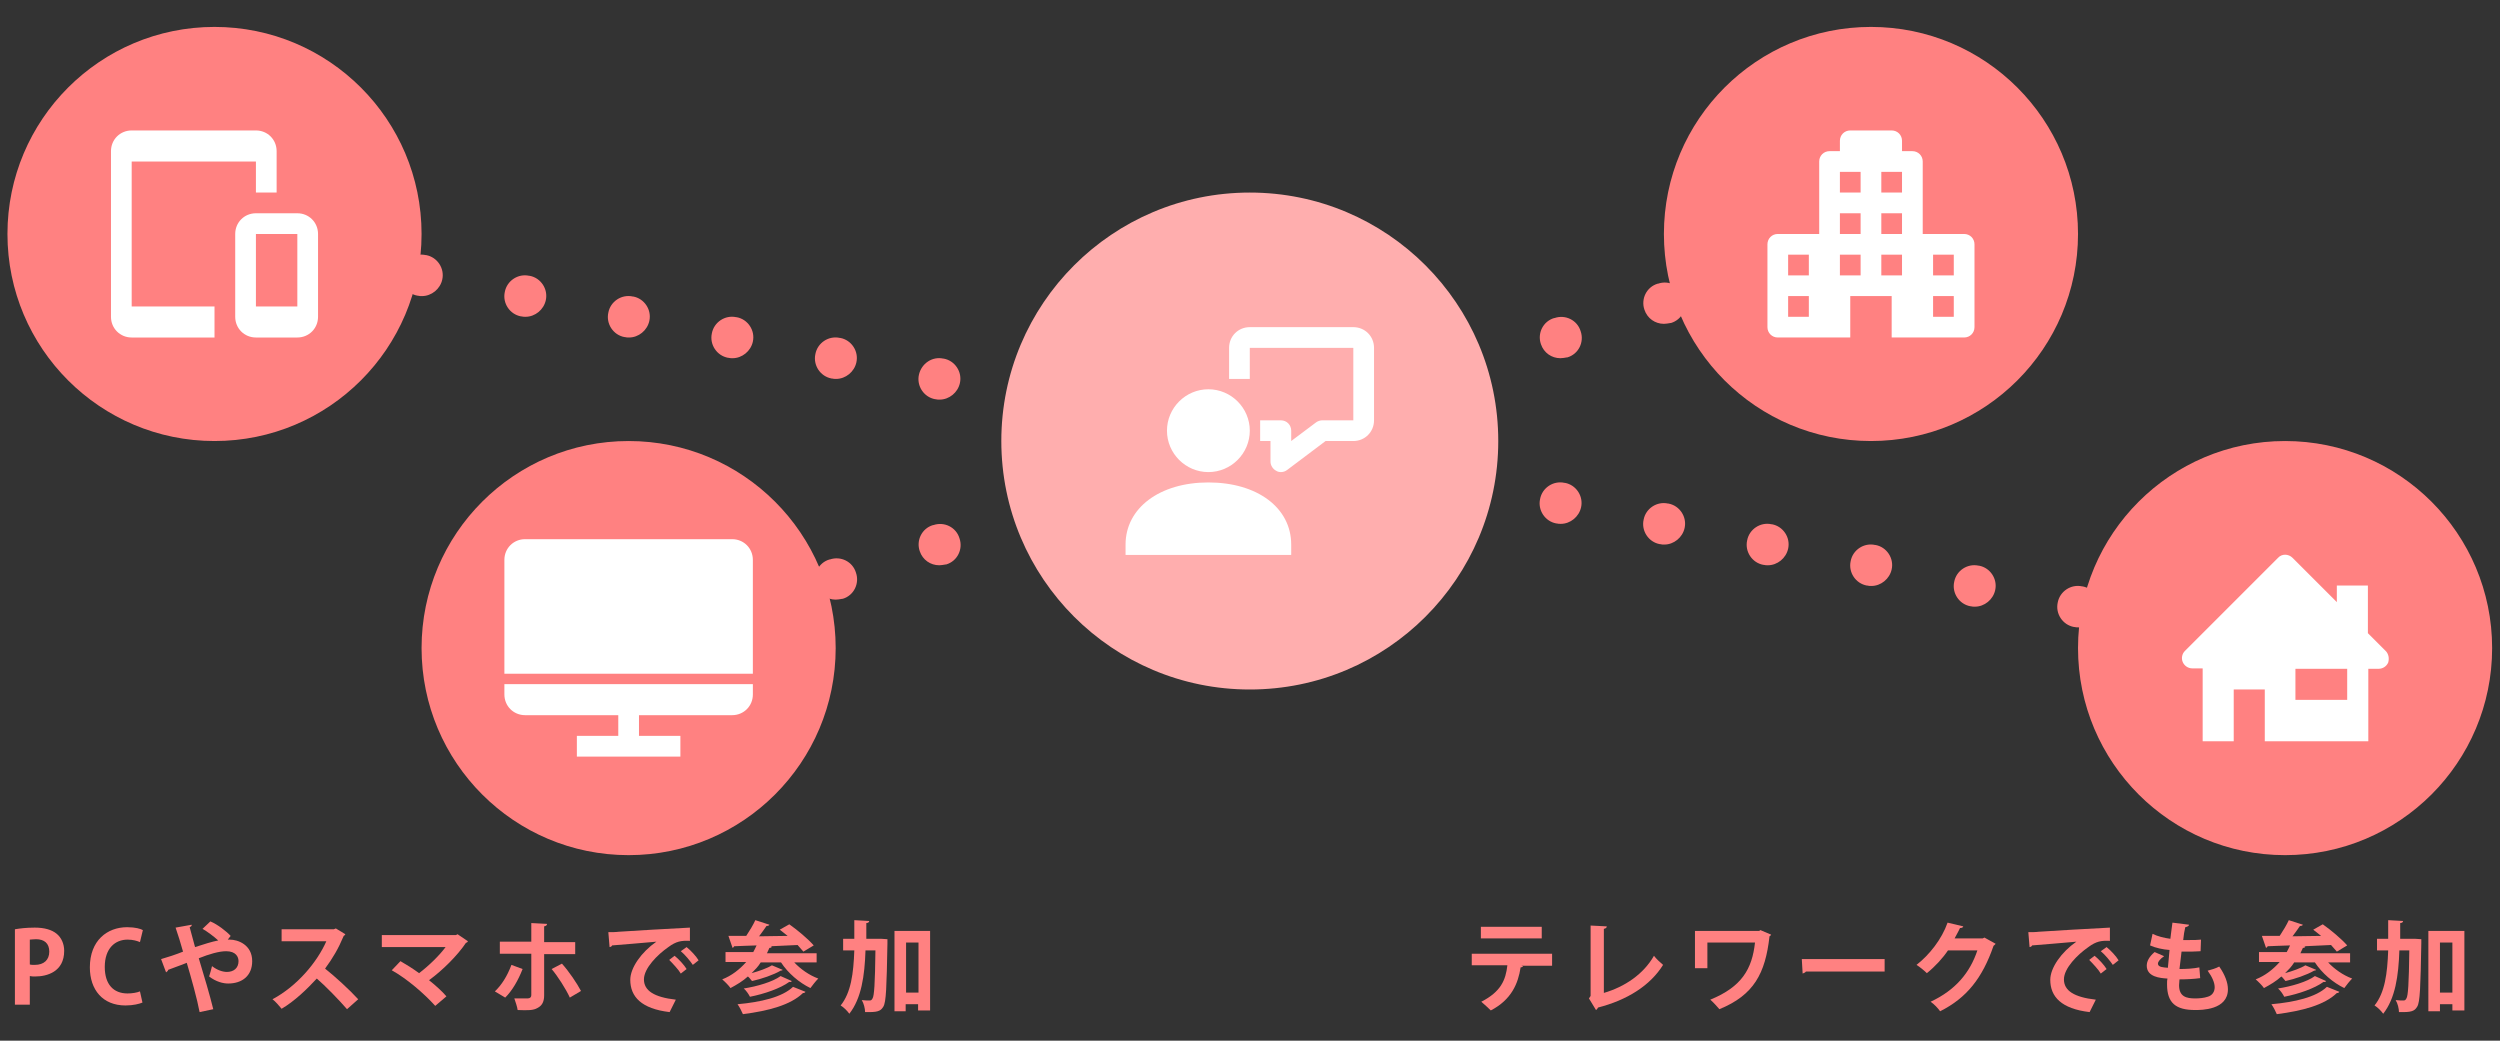 <?xml version="1.0" encoding="utf-8"?>
<!-- Generator: Adobe Illustrator 22.0.1, SVG Export Plug-In . SVG Version: 6.00 Build 0)  -->
<svg version="1.1" id="レイヤー_1" xmlns="http://www.w3.org/2000/svg" xmlns:xlink="http://www.w3.org/1999/xlink" x="0px"
	 y="0px" width="603.7px" height="251.3px" viewBox="0 0 603.7 251.3" style="enable-background:new 0 0 603.7 251.3;"
	 xml:space="preserve">
<rect x="0" y="0" width="603.7" height="251.3" fill="#333333" stroke="none"/>
<style type="text/css">
	.st0{fill:#FF8181;}
	.st1{fill:#FFAEAE;}
	.st2{fill:#FFFFFF;}
</style>
<g>
	<g>
		<path class="st0" d="M51.9,61.5c-0.3,0-0.7,0-1-0.1c-2.7-0.5-4.5-3.2-4-5.9c0.5-2.7,3.1-4.5,5.9-3.9l0,0c2.7,0.5,4.5,3.2,3.9,5.9
			C56.3,59.8,54.2,61.5,51.9,61.5z"/>
		<path class="st0" d="M276.9,106.5c-0.3,0-0.7,0-1-0.1l-0.1,0c-2.7-0.5-4.5-3.2-3.9-5.9c0.5-2.7,3.2-4.5,5.9-3.9l0.1,0
			c2.7,0.5,4.5,3.2,3.9,5.9C281.3,104.8,279.2,106.5,276.9,106.5z M251.9,101.5c-0.3,0-0.7,0-1-0.1l-0.1,0c-2.7-0.5-4.5-3.2-3.9-5.9
			c0.5-2.7,3.2-4.5,5.9-3.9l0.1,0c2.7,0.5,4.5,3.2,3.9,5.9C256.3,99.8,254.2,101.5,251.9,101.5z M226.9,96.5c-0.3,0-0.7,0-1-0.1
			l-0.1,0c-2.7-0.5-4.5-3.2-3.9-5.9s3.2-4.5,5.9-3.9l0.1,0c2.7,0.5,4.5,3.2,3.9,5.9C231.3,94.8,229.2,96.5,226.9,96.5z M201.9,91.5
			c-0.3,0-0.7,0-1-0.1l-0.1,0c-2.7-0.5-4.5-3.2-3.9-5.9c0.5-2.7,3.2-4.5,5.9-3.9l0.1,0c2.7,0.5,4.5,3.2,3.9,5.9
			C206.3,89.8,204.2,91.5,201.9,91.5z M176.9,86.5c-0.3,0-0.7,0-1-0.1l-0.1,0c-2.7-0.5-4.5-3.2-3.9-5.9c0.5-2.7,3.2-4.5,5.9-3.9
			l0.1,0c2.7,0.5,4.5,3.2,3.9,5.9C181.3,84.8,179.2,86.5,176.9,86.5z M151.9,81.5c-0.3,0-0.7,0-1-0.1l-0.1,0
			c-2.7-0.5-4.5-3.2-3.9-5.9c0.5-2.7,3.2-4.5,5.9-3.9l0.1,0c2.7,0.5,4.5,3.2,3.9,5.9C156.3,79.8,154.2,81.5,151.9,81.5z M126.9,76.5
			c-0.3,0-0.7,0-1-0.1l-0.1,0c-2.7-0.5-4.5-3.2-3.9-5.9c0.5-2.7,3.2-4.5,5.9-3.9l0.1,0c2.7,0.5,4.5,3.2,3.9,5.9
			C131.3,74.8,129.2,76.5,126.9,76.5z M101.9,71.5c-0.3,0-0.7,0-1-0.1l-0.1,0c-2.7-0.5-4.5-3.2-3.9-5.9s3.2-4.5,5.9-3.9l0.1,0
			c2.7,0.5,4.5,3.2,3.9,5.9C106.3,69.8,104.2,71.5,101.9,71.5z M76.9,66.5c-0.3,0-0.7,0-1-0.1l-0.1,0c-2.7-0.5-4.5-3.2-3.9-5.9
			s3.2-4.5,5.9-3.9l0.1,0c2.7,0.5,4.5,3.2,3.9,5.9C81.3,64.8,79.2,66.5,76.9,66.5z"/>
		<path class="st0" d="M301.8,111.5c-2.1,0-4.1-1.3-4.8-3.4c-0.4-1.3-0.3-2.6,0.2-3.7c0.9-2.1,3.2-3.3,5.5-2.8l18.5,3.7l-17.8,6
			C302.9,111.4,302.4,111.5,301.8,111.5z"/>
		<path class="st0" d="M176.8,153.2c-2.1,0-4-1.3-4.7-3.4c-0.9-2.6,0.5-5.5,3.2-6.3l0.1,0c2.6-0.9,5.5,0.5,6.3,3.2
			c0.9,2.6-0.5,5.5-3.2,6.3l-0.1,0C177.8,153.1,177.3,153.2,176.8,153.2z M201.8,144.8c-2.1,0-4-1.3-4.7-3.4
			c-0.9-2.6,0.5-5.5,3.2-6.3l0.1,0c2.6-0.9,5.5,0.5,6.3,3.2c0.9,2.6-0.5,5.5-3.2,6.3l-0.1,0C202.8,144.7,202.3,144.8,201.8,144.8z
			 M226.8,136.5c-2.1,0-4-1.3-4.7-3.4c-0.9-2.6,0.5-5.5,3.2-6.3l0.1,0c2.6-0.9,5.5,0.5,6.3,3.2c0.9,2.6-0.5,5.5-3.2,6.3l-0.1,0
			C227.8,136.4,227.3,136.5,226.8,136.5z M251.8,128.2c-2.1,0-4-1.3-4.7-3.4c-0.9-2.6,0.5-5.5,3.2-6.3l0.1,0
			c2.6-0.9,5.5,0.5,6.3,3.2c0.9,2.6-0.5,5.5-3.2,6.3l-0.1,0C252.8,128.1,252.3,128.2,251.8,128.2z M276.8,119.8
			c-2.1,0-4-1.3-4.7-3.4c-0.9-2.6,0.5-5.5,3.2-6.3l0.1,0c2.6-0.9,5.5,0.5,6.3,3.2c0.9,2.6-0.5,5.5-3.2,6.3l-0.1,0
			C277.8,119.7,277.3,119.8,276.8,119.8z"/>
		<path class="st0" d="M151.8,161.5c-2.1,0-4-1.3-4.7-3.4c-0.9-2.6,0.5-5.5,3.2-6.3c2.6-0.9,5.5,0.5,6.4,3.1
			c0.9,2.6-0.5,5.4-3.1,6.3l0,0C152.9,161.4,152.4,161.5,151.8,161.5z"/>
	</g>
	<g>
		<path class="st0" d="M451.8,61.5c-2.1,0-4-1.3-4.7-3.4c-0.9-2.6,0.5-5.5,3.2-6.3c2.6-0.9,5.5,0.5,6.4,3.1c0.9,2.6-0.5,5.4-3.1,6.3
			l0,0C452.8,61.4,452.3,61.5,451.8,61.5z"/>
		<path class="st0" d="M326.8,103.2c-2.1,0-4-1.3-4.7-3.4c-0.9-2.6,0.5-5.5,3.2-6.3l0.1,0c2.6-0.9,5.5,0.5,6.3,3.2
			c0.9,2.6-0.5,5.5-3.2,6.3l-0.1,0C327.8,103.1,327.3,103.2,326.8,103.2z M351.8,94.8c-2.1,0-4-1.3-4.7-3.4
			c-0.9-2.6,0.5-5.5,3.2-6.3l0.1,0c2.6-0.9,5.5,0.5,6.3,3.2c0.9,2.6-0.5,5.5-3.2,6.3l-0.1,0C352.8,94.7,352.3,94.8,351.8,94.8z
			 M376.8,86.5c-2.1,0-4-1.3-4.7-3.4c-0.9-2.6,0.5-5.5,3.2-6.3l0.1,0c2.6-0.9,5.5,0.5,6.3,3.2c0.9,2.6-0.5,5.5-3.2,6.3l-0.1,0
			C377.8,86.4,377.3,86.5,376.8,86.5z M401.8,78.2c-2.1,0-4-1.3-4.7-3.4c-0.9-2.6,0.5-5.5,3.2-6.3l0.1,0c2.6-0.9,5.5,0.5,6.3,3.2
			c0.9,2.6-0.5,5.5-3.2,6.3l-0.1,0C402.8,78.1,402.3,78.2,401.8,78.2z M426.8,69.8c-2.1,0-4-1.3-4.7-3.4c-0.9-2.6,0.5-5.5,3.2-6.3
			l0.1,0c2.6-0.9,5.5,0.5,6.3,3.2c0.9,2.6-0.5,5.5-3.2,6.3l-0.1,0C427.8,69.7,427.3,69.8,426.8,69.8z"/>
		<path class="st0" d="M301.9,111.5c-0.3,0-0.6,0-1-0.1l-18.4-3.7l17.8-6c2.6-0.9,5.5,0.5,6.4,3.1c0.4,1.3,0.3,2.6-0.2,3.7
			C305.6,110.3,303.8,111.5,301.9,111.5z"/>
		<path class="st0" d="M526.9,156.5c-0.3,0-0.7,0-1-0.1l-0.1,0c-2.7-0.5-4.5-3.2-3.9-5.9c0.5-2.7,3.2-4.5,5.9-3.9l0.1,0
			c2.7,0.5,4.5,3.2,3.9,5.9C531.3,154.8,529.2,156.5,526.9,156.5z M501.9,151.5c-0.3,0-0.7,0-1-0.1l-0.1,0c-2.7-0.5-4.5-3.2-3.9-5.9
			c0.5-2.7,3.2-4.5,5.9-3.9l0.1,0c2.7,0.5,4.5,3.2,3.9,5.9C506.3,149.8,504.2,151.5,501.9,151.5z M476.9,146.5c-0.3,0-0.7,0-1-0.1
			l-0.1,0c-2.7-0.5-4.5-3.2-3.9-5.9c0.5-2.7,3.2-4.5,5.9-3.9l0.1,0c2.7,0.5,4.5,3.2,3.9,5.9C481.3,144.8,479.2,146.5,476.9,146.5z
			 M451.9,141.5c-0.3,0-0.7,0-1-0.1l-0.1,0c-2.7-0.5-4.5-3.2-3.9-5.9c0.5-2.7,3.2-4.5,5.9-3.9l0.1,0c2.7,0.5,4.5,3.2,3.9,5.9
			C456.3,139.8,454.2,141.5,451.9,141.5z M426.9,136.5c-0.3,0-0.7,0-1-0.1l-0.1,0c-2.7-0.5-4.5-3.2-3.9-5.9c0.5-2.7,3.2-4.5,5.9-3.9
			l0.1,0c2.7,0.5,4.5,3.2,3.9,5.9C431.3,134.8,429.2,136.5,426.9,136.5z M401.9,131.5c-0.3,0-0.7,0-1-0.1l-0.1,0
			c-2.7-0.5-4.5-3.2-3.9-5.9c0.5-2.7,3.2-4.5,5.9-3.9l0.1,0c2.7,0.5,4.5,3.2,3.9,5.9C406.3,129.8,404.2,131.5,401.9,131.5z
			 M376.9,126.5c-0.3,0-0.7,0-1-0.1l-0.1,0c-2.7-0.5-4.5-3.2-3.9-5.9c0.5-2.7,3.2-4.5,5.9-3.9l0.1,0c2.7,0.5,4.5,3.2,3.9,5.9
			C381.3,124.8,379.2,126.5,376.9,126.5z M351.9,121.5c-0.3,0-0.7,0-1-0.1l-0.1,0c-2.7-0.5-4.5-3.2-3.9-5.9c0.5-2.7,3.2-4.5,5.9-3.9
			l0.1,0c2.7,0.5,4.5,3.2,3.9,5.9C356.3,119.8,354.2,121.5,351.9,121.5z M326.9,116.5c-0.3,0-0.7,0-1-0.1l-0.1,0
			c-2.7-0.5-4.5-3.2-3.9-5.9c0.5-2.7,3.2-4.5,5.9-3.9l0.1,0c2.7,0.5,4.5,3.2,3.9,5.9C331.3,114.8,329.2,116.5,326.9,116.5z"/>
		<path class="st0" d="M551.8,161.5c-0.3,0-0.7,0-1-0.1c-2.7-0.5-4.5-3.2-4-5.9c0.5-2.7,3.1-4.5,5.9-3.9l0,0
			c2.7,0.5,4.5,3.2,3.9,5.9C556.3,159.8,554.2,161.5,551.8,161.5z"/>
	</g>
	<g>
		<circle class="st1" cx="301.8" cy="106.5" r="60"/>
		<g>
			<g>
				<path class="st2" d="M309.3,114c-0.4,0-0.8-0.1-1.1-0.3c-0.8-0.4-1.4-1.3-1.4-2.2v-5h-2.5v-5h5c1.4,0,2.5,1.1,2.5,2.5v2.5l6-4.5
					c0.4-0.3,1-0.5,1.5-0.5h7.5V84h-25v7.5h-5V84c0-2.8,2.2-5,5-5h25c2.8,0,5,2.2,5,5v17.5c0,2.8-2.2,5-5,5h-6.7l-9.3,7
					C310.4,113.8,309.9,114,309.3,114z"/>
			</g>
			<g>
				<path class="st2" d="M291.8,114c5.5,0,10-4.5,10-10c0-5.5-4.5-10-10-10s-10,4.5-10,10C281.8,109.5,286.3,114,291.8,114z"/>
				<path class="st2" d="M291.8,116.5c-11.8,0-20,6.2-20,15v2.5h40v-2.5C311.8,122.6,303.6,116.5,291.8,116.5z"/>
			</g>
		</g>
	</g>
	<g>
		<circle class="st0" cx="151.8" cy="156.5" r="50"/>
		<g>
			<path class="st2" d="M181.8,162.7v-27.5c0-2.8-2.2-5-5-5h-50c-2.8,0-5,2.2-5,5v27.5H181.8z"/>
			<path class="st2" d="M121.8,165.2v2.5c0,2.8,2.2,5,5,5h22.5v5h-10v5h25v-5h-10v-5h22.5c2.8,0,5-2.2,5-5v-2.5H121.8z"/>
		</g>
	</g>
	<g>
		<circle class="st0" cx="51.8" cy="56.5" r="50"/>
		<g>
			<path class="st2" d="M51.8,74h-20V39h30v7.5h5v-10c0-2.8-2.2-5-5-5h-30c-2.8,0-5,2.2-5,5v40c0,2.8,2.2,5,5,5h20V74z"/>
			<path class="st2" d="M76.8,56.5c0-2.8-2.2-5-5-5h-10c-2.8,0-5,2.2-5,5v20c0,2.8,2.2,5,5,5h10c2.8,0,5-2.2,5-5V56.5z M71.8,74h-10
				V56.5h10V74z"/>
		</g>
	</g>
	<g>
		<circle class="st0" cx="551.8" cy="156.5" r="50"/>
		<path class="st2" d="M576.1,157.2l-4.3-4.3v-11.5h-7.5v4l-10.7-10.7c-1-1-2.6-1-3.5,0l-22.5,22.5c-0.7,0.7-0.9,1.8-0.5,2.7
			c0.4,0.9,1.3,1.5,2.3,1.5h2.5V179h7.5v-12.5h7.5V179h25v-17.5h2.5c1,0,1.9-0.6,2.3-1.5C577,159,576.8,157.9,576.1,157.2z
			 M566.8,169h-12.5v-7.5h12.5V169z"/>
	</g>
	<g>
		<circle class="st0" cx="451.8" cy="56.5" r="50"/>
		<path class="st2" d="M474.3,56.5h-10V39c0-1.4-1.1-2.5-2.5-2.5h-2.5V34c0-1.4-1.1-2.5-2.5-2.5h-10c-1.4,0-2.5,1.1-2.5,2.5v2.5
			h-2.5c-1.4,0-2.5,1.1-2.5,2.5v17.5h-10c-1.4,0-2.5,1.1-2.5,2.5v20c0,1.4,1.1,2.5,2.5,2.5h17.5v-10h10v10h17.5
			c1.4,0,2.5-1.1,2.5-2.5V59C476.8,57.6,475.7,56.5,474.3,56.5z M436.8,76.5h-5v-5h5V76.5z M436.8,66.5h-5v-5h5V66.5z M449.3,66.5
			h-5v-5h5V66.5z M449.3,56.5h-5v-5h5V56.5z M449.3,46.5h-5v-5h5V46.5z M459.3,66.5h-5v-5h5V66.5z M459.3,56.5h-5v-5h5V56.5z
			 M459.3,46.5h-5v-5h5V46.5z M471.8,76.5h-5v-5h5V76.5z M471.8,66.5h-5v-5h5V66.5z"/>
	</g>
	<g>
		<path class="st0" d="M3.6,224.4c1.2-0.2,2.7-0.4,4.8-0.4c2.3,0,4.1,0.5,5.3,1.5c1.1,0.9,1.8,2.4,1.8,4.1c0,5.1-4.2,6.2-7,6.2
			c-0.5,0-0.9,0-1.3-0.1v6.9H3.6V224.4z M7.2,232.9c0.3,0.1,0.7,0.1,1.2,0.1c2.2,0,3.5-1.2,3.5-3.2c0-2-1.2-3-3.2-3
			c-0.7,0-1.2,0.1-1.5,0.1V232.9z"/>
		<path class="st0" d="M34.4,242.1c-0.7,0.3-2.2,0.7-4.1,0.7c-5.5,0-8.6-3.8-8.6-9.2c0-6.5,4.2-9.7,9-9.7c2,0,3.3,0.4,3.8,0.7
			l-0.7,2.9c-0.7-0.3-1.7-0.6-3-0.6c-3,0-5.5,2.1-5.5,6.6c0,4.2,2.1,6.4,5.5,6.4c1.1,0,2.3-0.2,3-0.5L34.4,242.1z"/>
		<path class="st0" d="M55,226.9c0.2,0,0.3,0,0.5,0c1.9,0,5.4,1.2,5.4,5.2c0,3.5-2.4,5.4-5.8,5.4c-1.2,0-2.9-0.4-4.6-1.7
			c0.2-0.6,0.5-1.7,0.7-2.5c1.3,1,2.6,1.4,3.6,1.4c1.6,0,2.8-0.9,2.8-2.6c0-1-0.6-2.4-3-2.4c-1.7,0-4.1,0.7-6.6,1.7
			c1.3,4.3,2.7,9,3.5,12.3l-3.3,0.7c-0.6-3.2-2-8.2-3.1-11.9c-1.4,0.6-3.3,1.2-4.5,1.7c0,0.2-0.2,0.4-0.5,0.6l-1.2-3.2
			c1.4-0.4,3.6-1.1,5.3-1.8c-0.6-2.1-1.2-4.1-1.8-5.8l3.9-0.7c0,0.3-0.1,0.4-0.5,0.6c0.3,1.2,0.8,2.9,1.3,4.8c2.2-0.7,4-1.3,5.6-1.6
			c-1.1-1-2.7-2.2-3.8-2.8l1.9-1.8c1.7,0.7,3.9,2.4,4.9,3.5L55,226.9z"/>
		<path class="st0" d="M83.4,225.6c-0.1,0.2-0.2,0.3-0.4,0.4c-1.3,3.1-2.6,5.3-4.5,7.9c2.4,1.9,5.9,5.1,8,7.4l-2.7,2.4
			c-1.9-2.2-5.3-5.7-7.3-7.4c-2.3,2.5-5.4,5.5-8.5,7.3c-0.5-0.6-1.5-1.8-2.2-2.3c6-3.2,10.8-9,13-14H68v-2.9h12.6l0.5-0.2
			L83.4,225.6z"/>
		<path class="st0" d="M113,227.3c-0.1,0.2-0.2,0.3-0.5,0.4c-2,3-5.6,6.6-8.9,9c1.4,1.1,3.2,2.7,4.2,3.9l-2.7,2.3
			c-2.7-3-6.9-6.6-10.5-8.6l2.1-2.2c1.4,0.8,3,1.8,4.5,2.9c2.5-1.9,5-4.4,6.4-6.3H92.2v-2.9h17.9l0.4-0.2L113,227.3z"/>
		<path class="st0" d="M126.2,234c-1.1,2.8-2.5,5.2-4.2,6.9l-2.5-1.5c1.6-1.5,3-3.7,4-6.4L126.2,234z M131.4,230.5v9.9
			c0,1.6-0.6,2.5-1.6,3c-1,0.6-2.3,0.6-4.8,0.5c-0.1-0.8-0.5-1.9-0.8-2.8c1.1,0,2.7,0,3.2,0c0.6,0,0.9-0.3,0.9-0.8v-10h-7.6v-2.9
			h7.6v-4.5l3.8,0.2c0,0.3-0.2,0.5-0.7,0.6v3.8h7.5v2.9H131.4z M135.7,232.7c1.7,1.9,3.6,4.7,4.6,6.6l-2.7,1.6c-0.9-2-3-5.3-4.4-6.9
			L135.7,232.7z"/>
		<path class="st0" d="M146.9,225.1c0.7,0,1.8,0,2.5-0.1c2.8-0.2,13.1-0.8,17.2-1l0,3.2c-2.1-0.1-3.3,0.1-5.2,1.5
			c-2.6,1.8-5.9,5.1-5.9,7.8c0,2.7,2.4,4.3,7.7,4.9l-1.5,3c-6.8-0.8-9.5-3.7-9.5-7.8c0-2.9,2.7-6.7,6.3-9.2c-3,0.3-8.5,0.7-10.7,0.9
			c0,0.2-0.4,0.4-0.6,0.4L146.9,225.1z M162.9,230.8c1,0.8,2.3,2.2,2.9,3.2l-1.4,1.1c-0.5-0.9-2-2.5-2.8-3.3L162.9,230.8z
			 M165.8,228.7c1.1,0.9,2.3,2.2,2.9,3.2l-1.4,1.1c-0.6-0.9-1.9-2.5-2.9-3.3L165.8,228.7z"/>
		<path class="st0" d="M197,232.4h-5.2c1.5,1.6,3.6,3.1,5.8,3.9c-0.6,0.6-1.4,1.6-1.9,2.3c-2.7-1.3-5.4-3.6-7.1-6.2h-4.9
			c-0.6,1-1.4,1.8-2.2,2.6c1.8-0.5,3.8-1.2,4.9-1.9l2.6,1.1c0,0.1-0.3,0.2-0.5,0.2c-1.7,1-4.6,2-6.9,2.5c-0.3-0.3-0.6-0.8-1-1.1
			c-1.2,1.1-2.7,2-4.2,2.8c-0.4-0.6-1.4-1.6-2-2.1c2.3-0.9,4.2-2.4,5.8-4.2h-5v-2.4h6.7c0.3-0.5,0.5-1,0.8-1.6
			c-2,0.1-3.9,0.1-5.4,0.2c-0.1,0.2-0.2,0.3-0.4,0.4l-1-2.9c1.2,0,2.7,0,4.3,0c0.8-1.2,1.7-2.7,2.2-3.8l3.4,1.1
			c-0.1,0.2-0.3,0.3-0.7,0.3c-0.5,0.7-1.1,1.6-1.8,2.5c2.2,0,4.6-0.1,6.9-0.1c-0.6-0.5-1.3-1-1.9-1.5l2.3-1.3c2,1.4,4.6,3.6,5.9,5.1
			l-2.5,1.5c-0.4-0.5-0.9-1-1.4-1.6c-2.2,0.1-4.4,0.2-6.5,0.3l0.3,0.1c-0.1,0.2-0.3,0.3-0.6,0.3c-0.2,0.4-0.4,0.9-0.6,1.3h12V232.4z
			 M194.5,239.5c-0.1,0.2-0.3,0.3-0.6,0.3c-3,2.9-8.3,4.3-14.5,5.1c-0.3-0.7-0.8-1.7-1.3-2.4c5.6-0.5,10.8-1.7,13.4-4.2L194.5,239.5
			z M191.2,236.9c-0.1,0.2-0.3,0.3-0.6,0.2c-2.2,1.6-6,2.9-9.5,3.6c-0.3-0.6-0.9-1.5-1.5-2c3.2-0.5,7-1.6,8.9-3L191.2,236.9z"/>
		<path class="st0" d="M212.2,226.7l0.6,0l1.5,0.1c0,0.2,0,0.6,0,1c-0.2,10.5-0.3,14.2-1,15.3c-0.5,0.8-1,1.3-3.3,1.3
			c-0.3,0-0.7,0-1.1,0c0-0.8-0.3-2.1-0.8-2.9c0.8,0.1,1.5,0.1,1.9,0.1c0.3,0,0.5-0.1,0.7-0.5c0.4-0.6,0.6-3.5,0.7-11.6h-2.4
			c-0.2,6.2-1,11.6-3.9,15.3c-0.5-0.7-1.4-1.6-2.1-2c2.5-3.1,3.1-7.7,3.3-13.3h-2.7v-2.8h2.7c0-1.4,0-3,0-4.5l3.6,0.2
			c0,0.3-0.3,0.5-0.7,0.5c0,1.3,0,2.6,0,3.8H212.2z M216,224.8h8.6V244h-2.9v-1.5h-3v1.7H216V224.8z M218.8,239.7h3v-12.1h-3V239.7z
			"/>
	</g>
	<g>
		<path class="st0" d="M374.8,233.2l-7.5,0l0.5,0.1c-0.1,0.1-0.2,0.3-0.6,0.3c-0.6,3.9-2.2,7.8-7.2,10.4c-0.5-0.5-1.7-1.6-2.3-2.1
			c4.7-2.4,5.9-5.2,6.3-8.8h-8.6v-2.8h19.4V233.2z M372.3,226.6h-14.7v-2.8h14.7V226.6z"/>
		<path class="st0" d="M387.2,239.8c5.2-1.5,9.7-4.6,12.2-9c0.5,0.7,1.6,1.7,2.2,2.2c-3.1,5-8.7,8.5-15.7,10.3
			c-0.1,0.2-0.3,0.5-0.5,0.6l-1.7-2.8l0.4-0.6v-17l3.9,0.2c0,0.3-0.2,0.5-0.7,0.6V239.8z"/>
		<path class="st0" d="M427.7,225.7c-0.1,0.2-0.2,0.3-0.4,0.4c-1,9-3.8,14.2-12.1,17.6c-0.6-0.7-1.5-1.7-2.2-2.3
			c7.6-3.1,10.1-7.4,10.8-13.8h-11.5v6.2h-3v-9h15.5l0.3-0.2L427.7,225.7z"/>
		<path class="st0" d="M435.1,231.6h20v3h-19c-0.1,0.2-0.5,0.4-0.8,0.5L435.1,231.6z"/>
		<path class="st0" d="M481.9,227.9c-0.1,0.2-0.3,0.3-0.5,0.5c-2.7,7.8-6.5,12.6-12.9,15.8c-0.5-0.7-1.4-1.7-2.3-2.3
			c6-2.8,9.5-7,11.3-12.4h-7.1c-1.2,1.8-3.1,3.9-5.1,5.5c-0.6-0.6-1.7-1.5-2.5-2c3.1-2.4,6.1-6.2,7.5-10.2l3.8,0.9
			c-0.1,0.3-0.4,0.4-0.8,0.4c-0.4,0.9-0.9,1.7-1.3,2.5h6.8l0.4-0.2L481.9,227.9z"/>
		<path class="st0" d="M489.8,225.1c0.7,0,1.8,0,2.5-0.1c2.8-0.2,13.1-0.8,17.2-1l0,3.2c-2.1-0.1-3.3,0.1-5.2,1.5
			c-2.6,1.8-5.9,5.1-5.9,7.8c0,2.7,2.4,4.3,7.7,4.9l-1.5,3c-6.8-0.8-9.5-3.7-9.5-7.8c0-2.9,2.7-6.7,6.3-9.2c-3,0.3-8.5,0.7-10.7,0.9
			c0,0.2-0.4,0.4-0.6,0.4L489.8,225.1z M505.8,230.8c1,0.8,2.3,2.2,2.9,3.2l-1.4,1.1c-0.5-0.9-2-2.5-2.8-3.3L505.8,230.8z
			 M508.7,228.7c1.1,0.9,2.3,2.2,2.9,3.2l-1.4,1.1c-0.6-0.9-1.9-2.5-2.9-3.3L508.7,228.7z"/>
		<path class="st0" d="M531.3,236.2c-1.4,0.2-3.3,0.3-5,0.3c0,0.5-0.1,1-0.1,1.4c0,2.8,1.8,3.2,3.9,3.2c1,0,2.1-0.1,3-0.4
			c1.1-0.3,1.7-1.2,1.7-2.3s-0.6-2.5-1.7-4c0.8-0.2,2.1-0.6,2.8-1c1.4,2,2.1,3.9,2.1,5.5c0,5-6.4,5-7.9,5c-4.7,0-6.8-1.7-6.8-6.2
			c0-0.7,0-1,0.1-1.4c-1.8-0.1-5-0.4-5-3.1c0-1.1,0.6-2.2,1.9-3.3l2.3,1c-0.9,0.6-1.5,1.3-1.5,1.8c0,0.9,1.4,0.9,2.4,1
			c0.1-1.3,0.3-2.8,0.4-4.3c-1.5-0.1-3.4-0.5-4.7-1.1l0.6-2.8c1.2,0.6,2.8,1,4.3,1.2c0.2-1.3,0.3-2.7,0.5-3.9l4,0.5
			c0,0.3-0.4,0.5-0.9,0.6c-0.2,0.8-0.4,2-0.5,3.1c0.5,0,1,0,1.6,0c0.9,0,1.9,0,2.7-0.1l-0.1,2.8c-0.6,0-1.4,0.1-2.3,0.1
			c-0.8,0-1.6,0-2.3,0c-0.2,1.4-0.3,2.9-0.5,4.2c1.6,0,3.4-0.1,4.8-0.4L531.3,236.2z"/>
		<path class="st0" d="M567.4,232.4h-5.2c1.5,1.6,3.6,3.1,5.8,3.9c-0.6,0.6-1.4,1.6-1.9,2.3c-2.7-1.3-5.4-3.6-7.1-6.2H554
			c-0.6,1-1.4,1.8-2.2,2.6c1.8-0.5,3.8-1.2,4.9-1.9l2.6,1.1c0,0.1-0.3,0.2-0.5,0.2c-1.7,1-4.6,2-6.9,2.5c-0.3-0.3-0.6-0.8-1-1.1
			c-1.2,1.1-2.7,2-4.2,2.8c-0.4-0.6-1.4-1.6-2-2.1c2.3-0.9,4.2-2.4,5.8-4.2h-5v-2.4h6.7c0.3-0.5,0.5-1,0.8-1.6
			c-2,0.1-3.9,0.1-5.4,0.2c-0.1,0.2-0.2,0.3-0.4,0.4l-1-2.9c1.2,0,2.7,0,4.3,0c0.8-1.2,1.7-2.7,2.2-3.8l3.4,1.1
			c-0.1,0.2-0.3,0.3-0.7,0.3c-0.5,0.7-1.1,1.6-1.8,2.5c2.2,0,4.6-0.1,6.9-0.1c-0.6-0.5-1.3-1-1.9-1.5l2.3-1.3c2,1.4,4.6,3.6,5.9,5.1
			l-2.5,1.5c-0.4-0.5-0.9-1-1.4-1.6c-2.2,0.1-4.4,0.2-6.5,0.3l0.3,0.1c-0.1,0.2-0.3,0.3-0.6,0.3c-0.2,0.4-0.4,0.9-0.6,1.3h12V232.4z
			 M564.9,239.5c-0.1,0.2-0.3,0.3-0.6,0.3c-3,2.9-8.3,4.3-14.5,5.1c-0.3-0.7-0.8-1.7-1.3-2.4c5.6-0.5,10.8-1.7,13.4-4.2L564.9,239.5
			z M561.7,236.9c-0.1,0.2-0.3,0.3-0.6,0.2c-2.2,1.6-6,2.9-9.5,3.6c-0.3-0.6-0.9-1.5-1.5-2c3.2-0.5,7-1.6,8.9-3L561.7,236.9z"/>
		<path class="st0" d="M582.6,226.7l0.6,0l1.5,0.1c0,0.2,0,0.6,0,1c-0.2,10.5-0.3,14.2-1,15.3c-0.5,0.8-1,1.3-3.3,1.3
			c-0.3,0-0.7,0-1.1,0c0-0.8-0.3-2.1-0.8-2.9c0.8,0.1,1.5,0.1,1.9,0.1c0.3,0,0.5-0.1,0.7-0.5c0.4-0.6,0.6-3.5,0.7-11.6h-2.4
			c-0.2,6.2-1,11.6-3.9,15.3c-0.5-0.7-1.4-1.6-2.1-2c2.5-3.1,3.1-7.7,3.3-13.3h-2.7v-2.8h2.7c0-1.4,0-3,0-4.5l3.6,0.2
			c0,0.3-0.3,0.5-0.7,0.5c0,1.3,0,2.6,0,3.8H582.6z M586.5,224.8h8.6V244h-2.9v-1.5h-3v1.7h-2.8V224.8z M589.2,239.7h3v-12.1h-3
			V239.7z"/>
	</g>
</g>
</svg>
